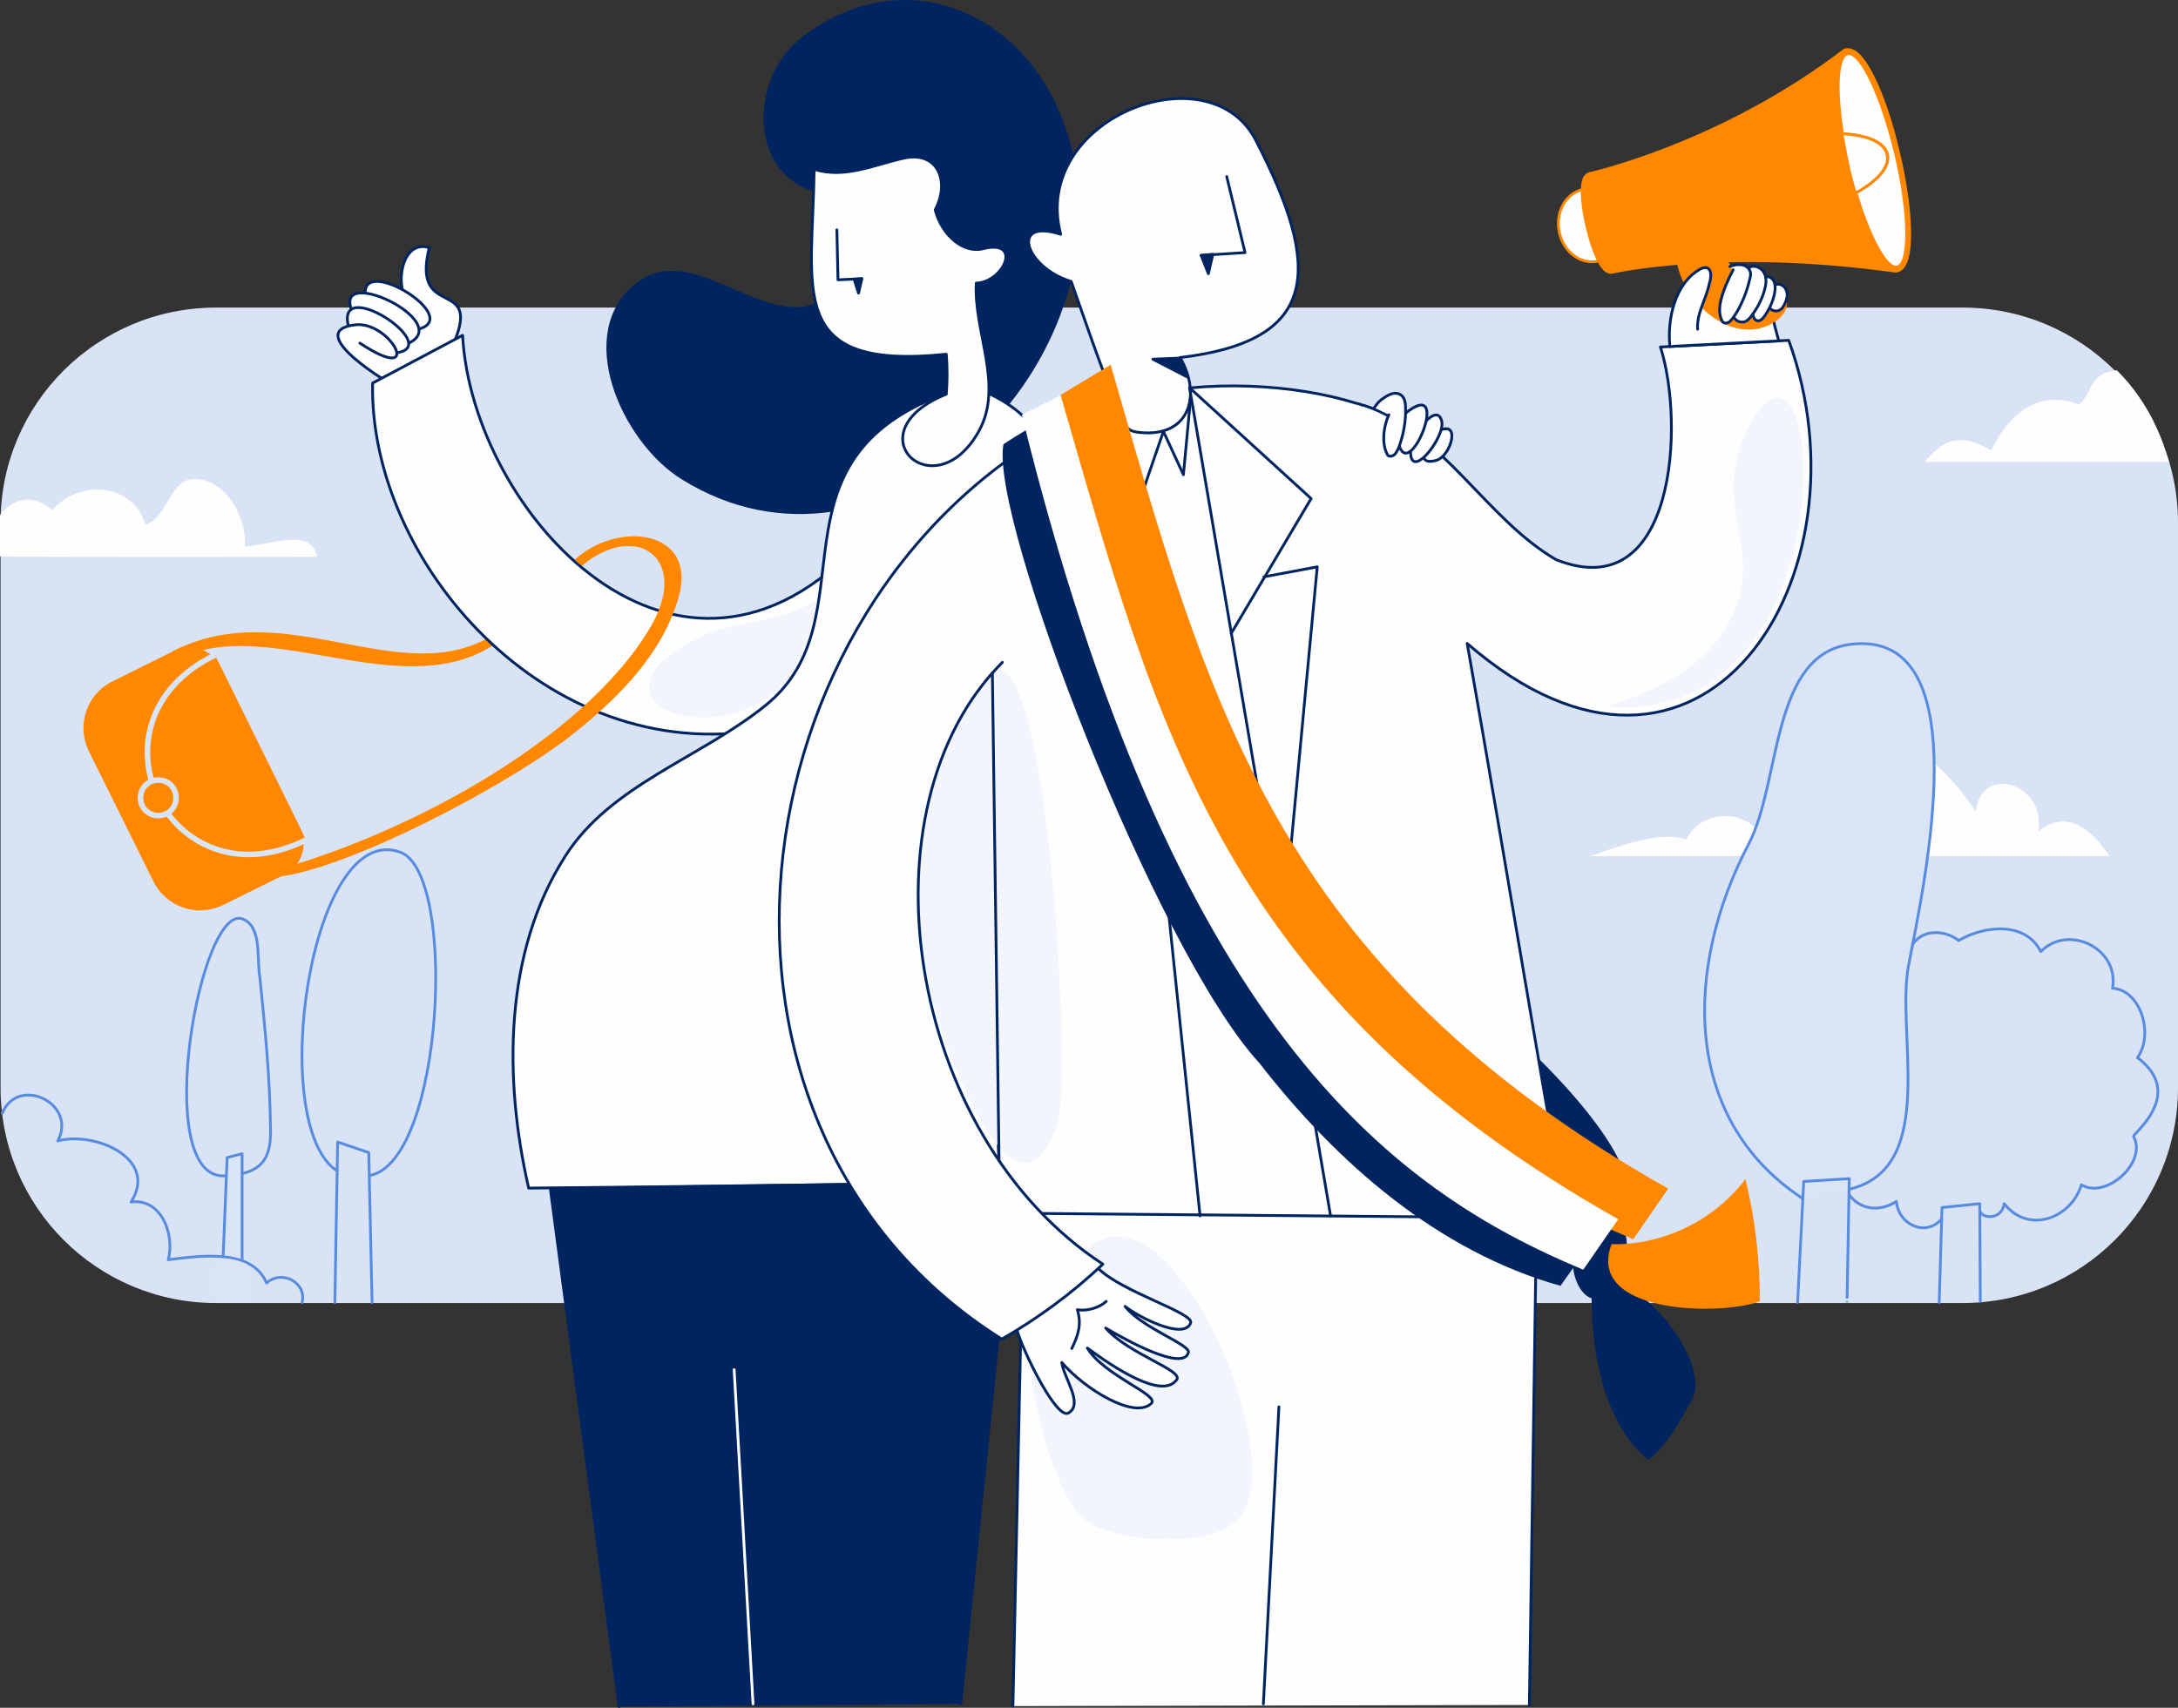 <?xml version="1.0" encoding="utf-8"?>
<!-- Generator: Adobe Illustrator 27.3.1, SVG Export Plug-In . SVG Version: 6.00 Build 0)  -->
<svg version="1.1" id="Layer_1" xmlns="http://www.w3.org/2000/svg" xmlns:xlink="http://www.w3.org/1999/xlink" x="0px" y="0px"
	 viewBox="0 0 392.2 307.6" style="enable-background:new 0 0 392.2 307.6;" xml:space="preserve">
<rect x="0" y="0" width="392.2" height="307.6" fill="#333333" stroke="none"/>
<style type="text/css">
	.st0{opacity:0.988;fill:#D9E4F7;enable-background:new    ;}
	.st1{fill:#FFFEFF;}
	.st2{fill:#D9E4F7;}
	.st3{fill:none;stroke:#598BDE;stroke-width:0.5;stroke-linecap:round;stroke-linejoin:round;stroke-miterlimit:10;}
	.st4{fill:#FF8800;}
	.st5{fill:none;stroke:#002460;stroke-width:0.5;stroke-linecap:round;stroke-linejoin:round;stroke-miterlimit:10;}
	.st6{fill:#002460;}
	.st7{fill:#F2F6FC;}
	.st8{fill:#FFFEFF;stroke:#002460;stroke-width:0.5;stroke-linecap:round;stroke-linejoin:round;stroke-miterlimit:10;}
	.st9{fill:#002460;stroke:#002460;stroke-width:0.5;stroke-linecap:round;stroke-linejoin:round;stroke-miterlimit:10;}
	.st10{fill:#FFFEFF;stroke:#FF8800;stroke-width:0.5;stroke-linecap:round;stroke-linejoin:round;stroke-miterlimit:10;}
	.st11{fill:#FF8800;stroke:#FF8800;stroke-width:2;stroke-linecap:round;stroke-linejoin:round;stroke-miterlimit:10;}
	.st12{fill:none;stroke:#D9E4F7;stroke-miterlimit:10;}
	.st13{fill:#FF8800;stroke:#D9E4F7;stroke-miterlimit:10;}
	.st14{fill:none;stroke:#FFFEFF;stroke-width:0.5;stroke-linecap:round;stroke-linejoin:round;stroke-miterlimit:10;}
</style>
<g>
	<g>
		<path class="st0" d="M38.9,55.4h314.5c21.4,0,38.8,17.3,38.8,38.8v101.7c0,21.4-17.3,38.8-38.8,38.8H38.9
			c-21.4,0-38.8-17.3-38.8-38.8V94.1C0.1,72.7,17.5,55.4,38.9,55.4z"/>
		<path class="st1" d="M285.9,154.2h94c-5-7.4-9.4-7.3-12.9-4.4c1.7-8.2-10.1-12.7-11.2-3.6c-12.3-18.7-35.2-24.7-38.9,4
			c-3-4.7-10.9-4.1-13.2,1C297.7,149,285.8,154.9,285.9,154.2z"/>
		<path class="st2" d="M324.5,215.8c-21.9-14.5-21.1-41.9-9.6-63.8c5.9-11.3,3.9-34.6,18.8-36c22.8-2.2,12.8,43.2,10,57.8
			c-2.4,12.2,5.5,36.6-10.7,40.4"/>
		<path class="st3" d="M324.5,215.8c-21.9-14.5-21.1-41.9-9.6-63.8c5.9-11.3,3.9-34.6,18.8-36c22.8-2.2,12.8,43.2,10,57.8
			c-2.4,12.2,5.5,36.6-10.7,40.4"/>
		<path class="st3" d="M349.2,234.6l0.5-17.1l6.8-0.7l0.1,17.6"/>
		<path class="st3" d="M349.6,219.6c-2.9,3.3-7.8,0.9-8.1-3.2c-3.3,2.1-6.7,1.3-8.5-1.2"/>
		<path class="st3" d="M344.4,170.1c1.8-2.7,5.7-2.7,8.3-0.7c4.6-2.7,12-3.5,14.8,2c5-5.1,14.2-0.5,12.9,6.6
			c5.1,0.3,7.5,8.3,4.5,12.5c8.8,6.6-1,13.8-0.7,14.2c2.5,4.6-4.9,11.4-9.4,8.7c-1.8,6-9.5,9-13.9,3.4c-0.4,2.8-3.6,2.8-4.3,1.5"/>
		<path class="st3" d="M323.7,234.6l1.1-21.8l8.2-0.5c0,0-0.4,22.4-0.4,22.3"/>
		<path class="st3" d="M60.3,234.6l0.5-28.9l5.6,1.9l0.6,27"/>
		<path class="st3" d="M60.7,210.9c-12.7-8.2-4.9-63.4,11.4-57.4c10.3,3.8,7.8,55.4-5.4,58.2"/>
		<path class="st3" d="M40.4,211.8c-13.3,0.5-4.3-50,3.5-46.2c3.3,1.6,2.3,7.1,2.9,10.5c0.9,8.9,1.8,17.8,1.9,26.7
			C48.9,208.2,47.7,211.5,40.4,211.8z"/>
		<path class="st2" d="M39.9,233.3l1-24.8l2.7-0.7v25.5"/>
		<path class="st3" d="M39.9,233.3l1-24.8l2.7-0.7v25.5"/>
		<path class="st3" d="M0.4,200.5c2.9-6.9,13.6-1.7,10,5c6.7-1.8,18.2,3.2,13.2,11c5.5-0.7,7.9,5.9,6.7,10.4
			c5.6-0.7,15.1-2.1,17.7,4.2c2.7-2.5,7.3-0.1,6.4,3.5"/>
		<path class="st2" d="M38,234.6c0,0-0.5-8,1.6-8c2.8,0,4.9,1.1,4.9,1.1l0.6,6.9H38z"/>
		<path class="st1" d="M346.6,83.2c4.5-5.5,7.8-4.3,12-2.1c3.3-7,9-11,15.8-8.2c2.4-2.1,1.7-5.7,6.8-6.2c7.8,7.8,9.1,16.5,9.4,16.5
			C391.8,83.2,346.6,83.2,346.6,83.2z"/>
		<path class="st1" d="M57.1,100.3c-1-5.6-9.1-1.9-13-1.9c0.4-5.3-3.6-12.4-9.4-12.1c-4.1,0.2-4.6,7-8.5,8.2
			c-2.3-7.6-12-8.2-16.8-2.6c-2.6-2.6-6.8-2.7-9.4,0.9v7.4C0.1,100.4,57.1,100.3,57.1,100.3z"/>
		<path class="st4" d="M88.6,114.5c-16.6,10-37.2-7.6-57.5,2.8c0.5,1.3,2.6,0.4,4,0.2c15.9-5.1,38.7,9.2,54.3-1.7
			C89.4,115.3,89.1,115,88.6,114.5z"/>
		<path class="st1" d="M70.6,68.4l-5.4-5.6l10.9-9.4l6.1,9L70.6,68.4z"/>
		<path class="st1" d="M81.8,61.6c4.9-11.8-7.8-3.8-4.5-17c-5.8-1.8-6.8,9.9-1.9,11.7"/>
		<path class="st5" d="M81.8,61.6c4.9-11.8-7.8-3.8-4.5-17c-5.8-1.8-6.8,9.9-1.9,11.7"/>
		<path class="st1" d="M65.8,53.2c-1-7.5,17.8,4,9.5,6.1L65.8,53.2z"/>
		<path class="st5" d="M65.8,53.2c-1-7.5,17.8,4,9.5,6.1"/>
		<path class="st1" d="M63.7,56.7c-5-9.8,18.7,1.3,9.7,5.2L63.7,56.7z"/>
		<path class="st5" d="M63.7,56.7c-5-9.8,18.7,1.3,9.7,5.2"/>
		<path class="st1" d="M63,59.6c-3.8-11.1,18,3.2,7.9,4L63,59.6z"/>
		<path class="st5" d="M63,59.6c-3.8-11.1,18,3.2,7.9,4"/>
		<path class="st1" d="M73.4,70.8c-3.9-1.8-19-11.2-9.4-12.3c6.4-0.7,12.6,11.1,0.8,3.3"/>
		<path class="st5" d="M73.4,70.8c-3.9-1.8-19-11.2-9.4-12.3c6.4-0.7,12.6,11.1,0.8,3.3"/>
		<path class="st1" d="M137.5,131.4c-39.3,6.9-71.1-30.5-70.4-62.4l16.2-8.6c1.7,32,39,73,71.9,36.9"/>
		<path class="st5" d="M137.5,131.4c-39.3,6.9-71.1-30.5-70.4-62.4l16.2-8.6c1.7,32,39,73,71.9,36.9"/>
		<path class="st6" d="M156.2,42.6c-5.9-1.4-12.5-6.2-8.5-7.8c-13.1-2.9-12.9-20.7-3.3-28.1c19.4-14.9,43.4-3.7,48.9,21.4
			c8.5,39.3-34.9,80.5-70.6,58.2c-10.9-6.8-19.6-26.6-8-35.4c8.9-6.8,19.6,5,29.4,4.4C150.4,54.9,164.8,43.5,156.2,42.6z"/>
		<path class="st7" d="M147.3,107.7c-5.4,4.2-12.9,4-19.4,6.2C95.2,128.4,145.4,142.1,147.3,107.7z"/>
		<path class="st8" d="M170.8,70.7c-34.2,12.1-13.5,40.7-33,56.4c-11.8,9.5-27.9,14.3-36,27.1c-11.1,17.3-11.1,40.2-6.6,59.8
			c31.9-0.3,63.9-0.7,96-1.3c0-33.4-1.2-66.9-3.7-100.2c-1.1-14.3,9.7-32.6-9.4-41.6C178,71,178,71,170.8,70.7z"/>
		<path class="st1" d="M182.4,307.3l1.9-90.1l92.4,1.5l-1.3,88.4"/>
		<path class="st5" d="M182.4,307.3l1.9-90.1l92.4,1.5l-1.3,88.4"/>
		<path class="st6" d="M111.5,307.4l-12.4-93.3l83.5-1.2l-9.6,94"/>
		<path class="st5" d="M111.5,307.4l-12.4-93.3l83.5-1.2l-9.6,94"/>
		<path class="st6" d="M293.1,214.2c0,0,0.9-6.7-16.1-23.6l3,18.5L293.1,214.2z"/>
		<path class="st8" d="M322.1,61.3L299,62.5c4.4,13.7,2.8,46.9-18.8,38.3c-12.7-7.4-20.3-23-34.6-27.8c0,0,0,0-0.1,0h-0.1
			c-0.4-0.2-0.9-0.3-1.3-0.4c-22-6.8-62.6-3.9-66.3,24.1c-5.3,40.1,2.1,81.3,2.2,121.8l102.3,0.9c-1.1-2.5-10.9-62.8-18.1-103.5
			C306.5,152.6,337.5,103.7,322.1,61.3z"/>
		<path class="st7" d="M176.2,124.2c-8.5,13.2-11.3,27.3-10.6,41.8c-1.7,8.4,15.9,61.7,24.6,36.9
			C193.6,197.6,188.1,101.1,176.2,124.2z"/>
		<path class="st7" d="M223.1,273.5c8.7-10.5-8.4-51.2-22-50.8c-7.7,0.2-15.9,15-15.6,22.8c0.3,7,4.6,24.5,10.3,28.6
			C201.4,278,218.7,278.8,223.1,273.5z"/>
		<path class="st8" d="M202.7,76.6c-3.5-7.4-6.7-17.2-9.8-25.9c-8.3-2.5-11.2-11.5-1.9-8.5c-5.4-20.9,26.7-33.2,35.1-17
			c11.9,23,11.8,36.2-13.6,39.2c3.9,6.7,1.8,14.4-7.2,13.5C204.1,77.8,203.1,77.5,202.7,76.6z"/>
		<path class="st1" d="M183.1,239.5c1.2,4.1,7.2,16.3,9.3,15c2.8-1.6-0.9-6.4-1.2-9.1c4,4.7,13,10.3,16.1,7.4c1.7-1.5-8.5-5-11.5-10
			c4.6,3.4,13.5,9.4,16.1,5.7c1.2-1.7-8.7-4.6-12.8-9.3c3.7,2.2,14,7.9,14.9,4.4c0.4-1.4-8.4-4.4-11.4-8.3c2.2,1.8,10.6,6.2,11.8,3
			c0.7-1.8-12.2-5.5-16.6-9.8"/>
		<path class="st5" d="M183.1,239.5c1.2,4.1,7.2,16.3,9.3,15c2.8-1.6-0.9-6.4-1.2-9.1c4,4.7,13,10.3,16.1,7.4c1.7-1.5-8.5-5-11.5-10
			c4.6,3.4,13.5,9.4,16.1,5.7c1.2-1.7-8.7-4.6-12.8-9.3c3.7,2.2,14,7.9,14.9,4.4c0.4-1.4-8.4-4.4-11.4-8.3c2.2,1.8,10.6,6.2,11.8,3
			c0.7-1.8-12.2-5.5-16.6-9.8"/>
		<path class="st5" d="M220.9,31.8l3.3,13.7l-7.9,0.5"/>
		<path class="st9" d="M216.3,46l1.3,3.3l0.8-3.5L216.3,46z"/>
		<path class="st1" d="M191.7,76.4c-60.4,32.6-71.8,126.8-11.3,164.8c6.6-3.8,12.7-8.3,18.2-13.5c-35.6-23.3-44.2-82.3-18.1-108.4"
			/>
		<path class="st5" d="M191.7,76.4c-60.4,32.6-71.8,126.8-11.3,164.8c6.6-3.8,12.7-8.3,18.2-13.5c-35.6-23.3-44.2-82.3-18.1-108.4"
			/>
		<path class="st5" d="M200.9,72.4L216.1,219"/>
		<path class="st5" d="M214.2,69.8L239.6,219"/>
		<path class="st5" d="M201.1,72.9l4.9,15l3.5-10.2l3.6,7.8l1.3-13.8"/>
		<path class="st5" d="M214.6,70.2l21.5,19.6l-14.4,24.3"/>
		<path class="st5" d="M227.6,103.9l9.6-1.8l-6.2,66"/>
		<path class="st5" d="M227.5,306.9l2.8-53.5"/>
		<path class="st5" d="M179.9,209l-1.2-87.8"/>
		<path class="st1" d="M193,242.9c1.2-2.5,1.8-4.4,1-7c1.7,0.3,3.9-0.3,5.2-1.5"/>
		<path class="st5" d="M193,242.9c1.2-2.5,1.8-4.4,1-7c1.7,0.3,3.9-0.3,5.2-1.5"/>
		<path class="st8" d="M300.7,62.4l19.6-1l-2.2-8.3l-13.9,0.6L300.7,62.4z"/>
		<path class="st9" d="M284,223.4c-2.4,7.1,3.3,15.3,7.3,6.5C296.3,218.8,286.5,215.8,284,223.4z"/>
		<path class="st9" d="M286.9,231.4c-0.4,10.5,1.7,24.3,9.9,31.2c3.3-2.6,5.4-6.6,7.5-10.3C308.6,245.7,293.8,227.6,286.9,231.4z"/>
		<path class="st4" d="M290.2,224.1c9.3,0.2,18.5-4.3,24.1-11.7c1.8,7.2,2.6,14.6,2.6,22C309.5,237.1,285.5,236.6,290.2,224.1z"/>
		<path class="st10" d="M288,47c3.2-0.7,5.1-4.2,4.3-7.8c-0.8-3.6-4.1-5.8-7.2-5.1c-3.2,0.7-5.1,4.2-4.3,7.8S284.8,47.8,288,47z"/>
		<path class="st11" d="M332.5,9.7C310.1,26.8,286.4,32,286.4,32c-1,0.2-1,4.1,0.1,8.6c1,4.5,2.7,8,3.7,7.7c0,0,19.7-4.6,51.2-0.2
			c2.4-0.5,2.3-9.6-0.2-20.2C338.8,17.3,334.9,9.2,332.5,9.7z"/>
		<path class="st10" d="M332.7,9.7c-1.9,0.4-2.2,6.5-0.9,14.4c4.4,0.2,7.6,1.5,8.1,3.7s-1.8,4.8-5.7,6.9c2.4,8.1,5.5,13.8,7.4,13.4
			c2.4-0.5,2.3-9.6-0.2-20.2S335,9.1,332.7,9.7z"/>
		<path class="st10" d="M339.8,27.8c-0.5-2.2-3.7-3.5-8.1-3.7c0.3,1.8,0.7,3.8,1.1,5.8c0.4,1.7,0.8,3.3,1.3,4.9
			C338.1,32.6,340.4,30,339.8,27.8z"/>
		<path class="st4" d="M302,43.2c-2,8.9,9.7,20.7,18.1,14.4c1.2-0.9,2.2-2.6,1.4-3.8c-2.4-3.5-8.5-3.3-10.6-7.1
			c-1.9-3.3-5.7-2.5-8.8-3.3C302.1,43.4,302.1,43.4,302,43.2z"/>
		<path class="st1" d="M300.7,62.4c-0.5-4.9,0.9-11.5,5.6-14c1.7-0.8,2.1,0.9,1.5,2.7c-0.6,2.9-2.3,5.3-2.1,8.2"/>
		<path class="st5" d="M300.7,62.4c-0.5-4.9,0.9-11.5,5.6-14c1.7-0.8,2.1,0.9,1.5,2.7c-0.6,2.9-2.3,5.3-2.1,8.2"/>
		<path class="st1" d="M318.7,55.5c0.5,0.6,1.4,0.7,2,0.2c0.3-0.2,0.4-0.5,0.6-0.8c0.4-0.8,0.7-1.7,0.4-2.5c-0.2-0.8-1.2-1.5-2-1.1"
			/>
		<path class="st5" d="M318.7,55.5c0.5,0.6,1.4,0.7,2,0.2c0.3-0.2,0.4-0.5,0.6-0.8c0.4-0.8,0.7-1.7,0.4-2.5c-0.2-0.8-1.2-1.5-2-1.1"
			/>
		<path class="st1" d="M315.7,56.5c-0.2,0.7,0.8,2.2,2,0.5c0.9-1.3,1.7-2.9,1.9-4.5c0.1-0.6,0.1-1.3-0.2-1.9c-0.3-0.6-1-0.9-1.6-0.7
			"/>
		<path class="st5" d="M315.7,56.5c-0.2,0.7,0.8,2.2,2,0.5c0.9-1.3,1.7-2.9,1.9-4.5c0.1-0.6,0.1-1.3-0.2-1.9c-0.3-0.6-1-0.9-1.6-0.7
			"/>
		<path class="st1" d="M312.2,57.1c0.4,0.8,1.5,1.2,2.3,0.7c0.3-0.2,0.6-0.5,0.8-0.8c1.1-1.4,1.9-2.9,2.4-4.6c0.3-1,0.5-2.2,0-3.2
			s-1.8-1.6-2.7-1"/>
		<path class="st5" d="M312.2,57.1c0.4,0.8,1.5,1.2,2.3,0.7c0.3-0.2,0.6-0.5,0.8-0.8c1.1-1.4,1.9-2.9,2.4-4.6c0.3-1,0.5-2.2,0-3.2
			s-1.8-1.6-2.7-1"/>
		<path class="st1" d="M312.1,48.6c-0.9,1.7-1.7,3.5-2.2,5.4c-0.3,1.3-0.4,2.6,0.2,3.8c0.3,0.7,1.2,0.3,1.4,0.1
			c1.5-1.5,3-4.9,3.6-7.7c0.1-0.4,0.2-0.8,0.1-1.2c-0.2-0.7-0.8-1.2-1.6-1.3c-0.7-0.1-1.4,0-2.1,0.3"/>
		<path class="st5" d="M312.1,48.6c-0.9,1.7-1.7,3.5-2.2,5.4c-0.3,1.3-0.4,2.6,0.2,3.8c0.3,0.7,1.2,0.3,1.4,0.1
			c1.5-1.5,3-4.9,3.6-7.7c0.1-0.4,0.2-0.8,0.1-1.2c-0.2-0.7-0.8-1.2-1.6-1.3c-0.7-0.1-1.4,0-2.1,0.3"/>
		<path class="st8" d="M258.9,77.7c4.3-2.3,2.4,4.4-0.2,5.2C256,83.7,255.2,82.2,258.9,77.7z"/>
		<path class="st1" d="M256.5,76.1c0.7-0.7,2.5-2.5,3.1-0.3c0.8,2.8-5.7,11.1-5.6,5.4"/>
		<path class="st5" d="M256.5,76.1c0.7-0.7,2.5-2.5,3.1-0.3c0.8,2.8-5.7,11.1-5.6,5.4"/>
		<path class="st1" d="M252.9,74.6c8.6-7.2,1.2,11.9-0.9,5.8L252.9,74.6z"/>
		<path class="st5" d="M252.9,74.6c8.6-7.2,1.2,11.9-0.9,5.8"/>
		<path class="st1" d="M250.1,74.7c-0.9,2-1.3,4.6-0.5,6.7c0.1,0.2,0.2,0.4,0.3,0.6c0.3,0.3,0.8,0.2,1.2-0.1
			c0.3-0.3,0.5-0.7,0.7-1.1c0.9-2.3,1.4-4.9,1.3-7.4c0-0.9-0.2-1.9-0.9-2.3c-0.9-0.6-2-0.1-2.9,0.5s-1.2,0.9-1.8,1.8"/>
		<path class="st5" d="M250.1,74.7c-0.9,2-1.3,4.6-0.5,6.7c0.1,0.2,0.2,0.4,0.3,0.6c0.3,0.3,0.8,0.2,1.2-0.1
			c0.3-0.3,0.5-0.7,0.7-1.1c0.9-2.3,1.4-4.9,1.3-7.4c0-0.9-0.2-1.9-0.9-2.3c-0.9-0.6-2-0.1-2.9,0.5s-1.2,0.9-1.8,1.8"/>
		<path class="st8" d="M146.6,30.3c-0.2,22-5.4,36.5,23.8,33.5c0.2,2.4,0.2,4.8,0,7.2c-17.1,6.9-2.1,21.1,5.9,6.6
			c4.5-8.2-1-17.9-0.5-26.6c5-0.2,8.4-8,1.2-6.2c-3.5,0.9-7.4-2.4-8.6-7c2.7-5.1,0.5-10.7-5.7-9.3c-5.4,1.2-10.5,3.7-16.1,2
			C146.6,30.3,146.7,30.3,146.6,30.3z"/>
		<path class="st5" d="M150.7,41.4l0.2,9l4.3-0.2"/>
		<path class="st9" d="M153.8,50.3l0.8,2.5l0.6-2.6L153.8,50.3z"/>
		<path class="st4" d="M20.3,122.7l10.9-5.4c3.2-1.6,7.1-0.3,8.6,2.9L54,149c1.6,3.2,0.3,7.1-2.9,8.6L40.2,163
			c-4.7,2.3-10.3,0.4-12.6-4.3L16,135.3C13.7,130.6,15.6,125,20.3,122.7z"/>
		<path class="st4" d="M55.1,151.3c-24.5,12.1-41-21.3-16.4-33.3L55.1,151.3z"/>
		<path class="st12" d="M55.1,151.3c-24.5,12.1-41-21.3-16.4-33.3"/>
		<path class="st13" d="M28.5,146.9c1.8,0,3.2-1.4,3.2-3.2s-1.4-3.2-3.2-3.2s-3.2,1.4-3.2,3.2S26.7,146.9,28.5,146.9z"/>
		<path class="st4" d="M45.9,157.7c25.3-6.1,59-24,71.2-44.7c7.3-12.4-2.5-19.3-12.3-11.1c0,0-0.6-0.4-1.3-1.1
			c7.9-7.2,22.2-5.3,18.7,6.8c-2.9,10.1-10.7,18-19,24.6C90.1,142.6,54.7,160.7,45.9,157.7z"/>
		<path class="st6" d="M180.7,80c5.3-3.5,11-6.4,16.9-8.7c3.3,22.2,15.8,42.2,24.6,62.7c13.8,29.5,41.3,66.1,71,80.4L281,231.6
			c-22.1-6.2-40.3-22.2-54.2-40.1C208.2,171.3,178.1,93.4,180.7,80z"/>
		<path class="st4" d="M190.9,71.2l9.1-5.5c17.4,60.2,29.3,108.3,100.4,148.4l-6.3,9.1C259.2,208.6,218.1,181.3,190.9,71.2z"/>
		<path class="st1" d="M184,74.7l7-3.5c17.4,60.2,29.3,108.3,100.4,148.4l-6.3,9.1C250.1,214.1,211.1,184.8,184,74.7z"/>
		<path class="st14" d="M135.6,306.9l-3.4-60.2"/>
		<path class="st7" d="M313.4,106.7c2.2-9.3-4.5-17.5,1.1-29c13.9-28.7,20.4,53.2-25.2,49.6C289.4,126.8,309.6,122.9,313.4,106.7z"
			/>
		<path class="st9" d="M207.6,64.7l4.8-0.2l1.4,3.4L207.6,64.7z"/>
	</g>
</g>
</svg>
